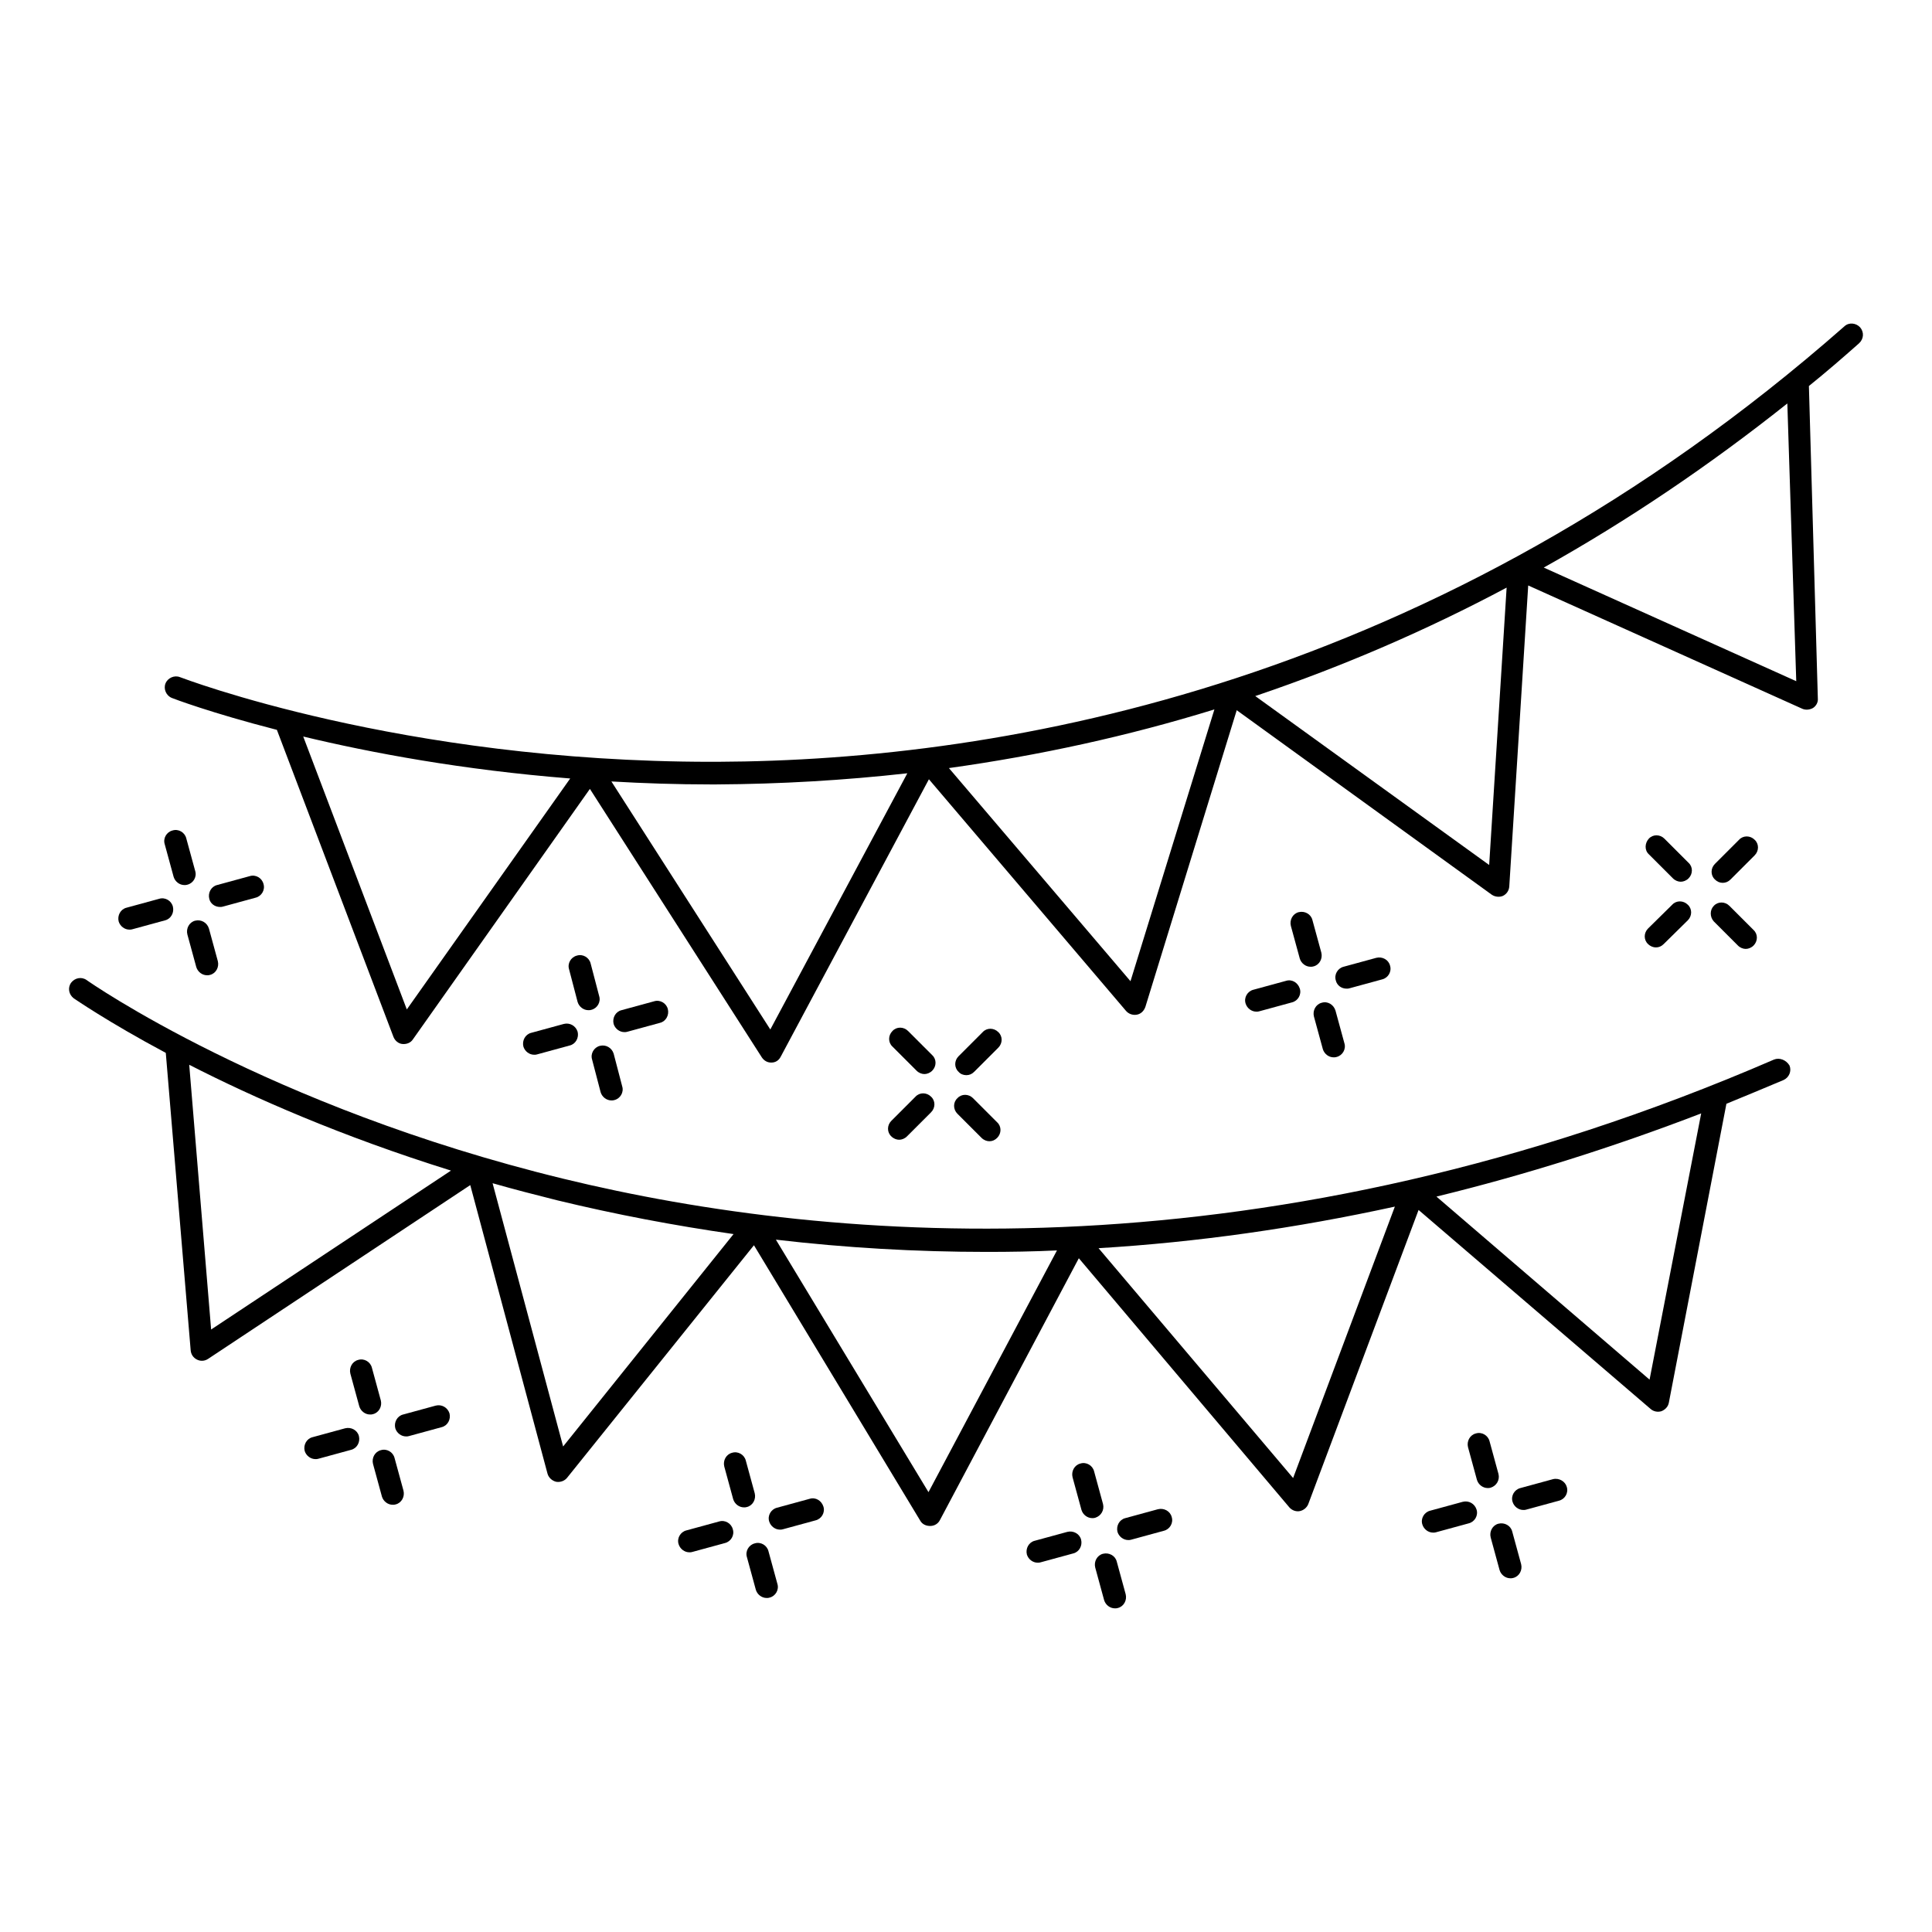 <?xml version="1.0" encoding="UTF-8"?>
<!-- Uploaded to: SVG Repo, www.svgrepo.com, Generator: SVG Repo Mixer Tools -->
<svg fill="#000000" width="800px" height="800px" version="1.1" viewBox="144 144 512 512" xmlns="http://www.w3.org/2000/svg">
 <g>
  <path d="m636.95 230.75c-1.082-1.18-2.953-1.379-4.133-0.297-107.95 94.957-222.09 115.13-298.74 115.43h-1.574c-82.461 0-140.22-22.238-140.81-22.434-1.477-0.59-3.246 0.195-3.836 1.672-0.59 1.477 0.195 3.246 1.672 3.836 0.195 0.098 10.234 3.938 27.848 8.461l30.898 81.379c0.395 0.984 1.277 1.77 2.363 1.871 1.082 0.098 2.164-0.297 2.754-1.18l46.938-66.422 45.559 71.145c0.59 0.887 1.477 1.379 2.461 1.379h0.098c1.082 0 1.969-0.59 2.461-1.574l39.262-73.504 52.25 61.402c0.688 0.789 1.77 1.18 2.856 0.984 1.082-0.195 1.871-0.984 2.262-2.066l24.207-78.621 67.602 48.906c0.887 0.59 2.066 0.688 2.953 0.297 0.984-0.492 1.574-1.379 1.672-2.461l5.019-79.801 72.621 32.668c0.887 0.395 1.969 0.297 2.856-0.195 0.887-0.59 1.379-1.574 1.277-2.559l-2.367-82.766c4.527-3.641 8.953-7.477 13.285-11.316 1.277-1.18 1.375-2.953 0.293-4.231zm-385.14 180.76-27.453-72.324c18.008 4.328 42.215 8.855 70.75 11.121zm96.332 5.312-42.117-65.73c8.461 0.492 17.32 0.789 26.371 0.789h1.379c17.023-0.098 33.949-1.082 50.676-2.953zm95.449-12.793-48.117-56.48c23.91-3.344 47.43-8.461 70.355-15.547zm95.055-30.797-61.992-44.773c0.297-0.098 0.59-0.195 0.887-0.297 22.535-7.676 44.477-17.121 65.73-28.438zm14.465-78.82c22.336-12.496 43.887-27.059 64.551-43.492l2.363 73.602z"/>
  <path d="m614.12 424.8c-133.92 57.957-248.36 49.199-320.79 31.586-78.523-19.09-125.95-52.348-126.35-52.645-1.379-0.984-3.148-0.59-4.133 0.688-0.984 1.379-0.59 3.148 0.688 4.133 0.195 0.098 8.758 6.102 24.402 14.465l6.594 78.82c0.098 1.082 0.688 1.969 1.672 2.461 0.984 0.492 2.066 0.395 2.953-0.195l69.469-46.051 20.469 76.457c0.297 1.082 1.18 1.871 2.262 2.164 1.082 0.195 2.262-0.195 2.953-1.082l49.496-61.598 44.082 73.012c0.492 0.887 1.477 1.379 2.559 1.379h0.098c1.082 0 2.066-0.59 2.559-1.574l36.801-69.371 55.793 66.027c0.688 0.789 1.77 1.18 2.754 0.984 0.984-0.195 1.871-0.887 2.262-1.871l29.227-77.934 61.5 52.742c0.789 0.688 1.871 0.887 2.856 0.59 0.984-0.395 1.77-1.18 1.969-2.262l15.254-79.211c5.019-2.066 10.035-4.133 15.152-6.297 1.477-0.688 2.164-2.363 1.574-3.836-0.883-1.484-2.652-2.176-4.129-1.582zm-414.17 71.535-5.805-70.16c16.926 8.66 40.344 18.992 69.371 28.043zm93.285 30.996-18.695-69.766c5.512 1.574 11.219 3.051 17.121 4.527 15.449 3.738 30.996 6.691 46.738 8.953zm96.824 12.105-40.441-66.914c18.5 2.164 37.195 3.246 55.891 3.246 6.199 0 12.398-0.098 18.598-0.395zm96.629-3.742-51.559-60.91c26.176-1.574 52.348-5.312 78.523-11.02zm94.465-26.074-56.48-48.512c23.418-5.707 46.84-13.086 70.16-22.043z"/>
  <path d="m600.54 377.96c0.789 0 1.477-0.297 2.066-0.887l6.394-6.394c1.18-1.18 1.18-3.051 0-4.133-1.18-1.18-3.051-1.18-4.133 0l-6.394 6.394c-1.18 1.18-1.18 3.051 0 4.133 0.59 0.59 1.277 0.887 2.066 0.887z"/>
  <path d="m598.18 388.19 6.394 6.394c0.59 0.59 1.379 0.887 2.066 0.887s1.477-0.297 2.066-0.887c1.18-1.18 1.18-3.051 0-4.133l-6.394-6.394c-1.18-1.18-3.051-1.18-4.133 0-1.082 1.082-1.082 2.949 0 4.133z"/>
  <path d="m580.76 394.19c0.59 0.59 1.379 0.887 2.066 0.887 0.789 0 1.477-0.297 2.066-0.887l6.394-6.297c1.18-1.18 1.18-3.051 0-4.133-1.18-1.18-3.051-1.18-4.133 0l-6.394 6.297c-1.184 1.184-1.184 3.051 0 4.133z"/>
  <path d="m587.35 376.78c0.59 0.59 1.379 0.887 2.066 0.887s1.477-0.297 2.066-0.887c1.18-1.18 1.18-3.051 0-4.133l-6.394-6.394c-1.18-1.18-3.051-1.18-4.133 0s-1.18 3.051 0 4.133z"/>
  <path d="m400.1 428.93c0.789 0 1.477-0.297 2.066-0.887l6.394-6.394c1.18-1.18 1.18-3.051 0-4.133-1.18-1.18-3.051-1.18-4.133 0l-6.394 6.394c-1.18 1.18-1.18 3.051 0 4.133 0.492 0.59 1.277 0.887 2.066 0.887z"/>
  <path d="m397.73 439.16 6.394 6.394c0.59 0.59 1.379 0.887 2.066 0.887 0.789 0 1.477-0.297 2.066-0.887 1.18-1.18 1.18-3.051 0-4.133l-6.394-6.394c-1.18-1.18-3.051-1.18-4.133 0-1.18 1.086-1.18 2.953 0 4.133z"/>
  <path d="m380.22 445.16c0.59 0.59 1.379 0.887 2.066 0.887s1.477-0.297 2.066-0.887l6.394-6.394c1.18-1.18 1.18-3.051 0-4.133-1.18-1.18-3.051-1.18-4.133 0l-6.394 6.394c-1.18 1.18-1.18 3.051 0 4.133z"/>
  <path d="m386.91 427.75c0.59 0.59 1.379 0.887 2.066 0.887s1.477-0.297 2.066-0.887c1.18-1.18 1.18-3.051 0-4.133l-6.394-6.394c-1.18-1.18-3.051-1.18-4.133 0-1.18 1.18-1.18 3.051 0 4.133z"/>
  <path d="m202.31 384.35c0.297 0 0.492 0 0.789-0.098l8.66-2.363c1.574-0.395 2.559-2.066 2.066-3.641-0.395-1.574-2.066-2.559-3.641-2.066l-8.66 2.363c-1.574 0.395-2.461 2.066-2.066 3.641 0.293 1.281 1.473 2.164 2.852 2.164z"/>
  <path d="m195.72 387.99c-1.574 0.395-2.461 2.066-2.066 3.641l2.363 8.66c0.395 1.277 1.574 2.164 2.856 2.164 0.297 0 0.492 0 0.789-0.098 1.574-0.395 2.461-2.066 2.066-3.641l-2.363-8.66c-0.496-1.574-2.07-2.457-3.644-2.066z"/>
  <path d="m178.3 390.36c0.297 0 0.492 0 0.789-0.098l8.66-2.363c1.574-0.395 2.461-2.066 2.066-3.641-0.395-1.574-2.066-2.559-3.641-2.066l-8.66 2.363c-1.574 0.395-2.461 2.066-2.066 3.641 0.395 1.277 1.574 2.164 2.852 2.164z"/>
  <path d="m193.36 366.15c-0.395-1.574-2.066-2.559-3.641-2.066-1.574 0.395-2.559 2.066-2.066 3.641l2.363 8.66c0.395 1.277 1.574 2.164 2.856 2.164 0.297 0 0.492 0 0.789-0.098 1.574-0.395 2.559-2.066 2.066-3.641z"/>
  <path d="m259.48 516.5-8.66 2.363c-1.574 0.395-2.461 2.066-2.066 3.641 0.395 1.277 1.574 2.164 2.856 2.164 0.297 0 0.492 0 0.789-0.098l8.66-2.363c1.574-0.395 2.461-2.066 2.066-3.641-0.496-1.574-2.07-2.461-3.644-2.066z"/>
  <path d="m248.56 530.38c-0.395-1.574-2.066-2.559-3.641-2.066-1.574 0.395-2.461 2.066-2.066 3.641l2.363 8.66c0.395 1.277 1.574 2.164 2.856 2.164 0.297 0 0.492 0 0.789-0.098 1.574-0.395 2.461-2.066 2.066-3.641z"/>
  <path d="m235.47 522.51-8.66 2.363c-1.574 0.395-2.461 2.066-2.066 3.641 0.395 1.277 1.574 2.164 2.856 2.164 0.297 0 0.492 0 0.789-0.098l8.66-2.363c1.574-0.395 2.461-2.066 2.066-3.641-0.398-1.574-2.07-2.461-3.644-2.066z"/>
  <path d="m244.92 515.12-2.363-8.66c-0.395-1.574-2.066-2.559-3.641-2.066-1.574 0.395-2.461 2.066-2.066 3.641l2.363 8.66c0.395 1.277 1.574 2.164 2.856 2.164 0.297 0 0.492 0 0.789-0.098 1.57-0.391 2.457-2.062 2.062-3.641z"/>
  <path d="m358.57 541.2-8.66 2.363c-1.574 0.395-2.559 2.066-2.066 3.641 0.395 1.277 1.574 2.164 2.856 2.164 0.297 0 0.492 0 0.789-0.098l8.66-2.363c1.574-0.395 2.559-2.066 2.066-3.641-0.492-1.574-2.07-2.559-3.644-2.066z"/>
  <path d="m347.65 555.08c-0.395-1.574-2.066-2.559-3.641-2.066-1.574 0.395-2.559 2.066-2.066 3.641l2.363 8.66c0.395 1.277 1.574 2.164 2.856 2.164 0.297 0 0.492 0 0.789-0.098 1.574-0.395 2.559-2.066 2.066-3.641z"/>
  <path d="m334.56 547.21-8.66 2.363c-1.574 0.395-2.559 2.066-2.066 3.641 0.395 1.277 1.574 2.164 2.856 2.164 0.297 0 0.492 0 0.789-0.098l8.66-2.363c1.574-0.395 2.559-2.066 2.066-3.641-0.398-1.574-2.07-2.559-3.644-2.066z"/>
  <path d="m344.01 539.73-2.363-8.66c-0.395-1.574-2.066-2.559-3.641-2.066-1.574 0.395-2.461 2.066-2.066 3.641l2.363 8.66c0.395 1.277 1.574 2.164 2.856 2.164 0.297 0 0.492 0 0.789-0.098 1.57-0.395 2.457-2.066 2.062-3.641z"/>
  <path d="m555.57 535.99-8.66 2.363c-1.574 0.395-2.559 2.066-2.066 3.641 0.395 1.277 1.574 2.164 2.856 2.164 0.297 0 0.492 0 0.789-0.098l8.66-2.363c1.574-0.395 2.559-2.066 2.066-3.641-0.398-1.477-2.07-2.461-3.644-2.066z"/>
  <path d="m544.75 549.86c-0.395-1.574-2.066-2.461-3.641-2.066s-2.461 2.066-2.066 3.641l2.363 8.66c0.395 1.277 1.574 2.164 2.856 2.164 0.297 0 0.492 0 0.789-0.098 1.574-0.395 2.461-2.066 2.066-3.641z"/>
  <path d="m531.66 541.99-8.66 2.363c-1.574 0.395-2.559 2.066-2.066 3.641 0.395 1.277 1.574 2.164 2.856 2.164 0.297 0 0.492 0 0.789-0.098l8.66-2.363c1.574-0.395 2.559-2.066 2.066-3.641-0.492-1.574-2.066-2.457-3.644-2.066z"/>
  <path d="m541.11 534.61-2.363-8.66c-0.395-1.574-2.066-2.559-3.641-2.066-1.574 0.395-2.461 2.066-2.066 3.641l2.363 8.66c0.395 1.277 1.574 2.164 2.856 2.164 0.297 0 0.492 0 0.789-0.098 1.57-0.492 2.457-2.066 2.062-3.641z"/>
  <path d="m450.87 543.96-8.66 2.363c-1.574 0.395-2.461 2.066-2.066 3.641 0.395 1.277 1.574 2.164 2.856 2.164 0.297 0 0.492 0 0.789-0.098l8.66-2.363c1.574-0.395 2.559-2.066 2.066-3.641-0.398-1.574-2.07-2.457-3.644-2.066z"/>
  <path d="m439.95 557.83c-0.395-1.574-2.066-2.461-3.641-2.066-1.574 0.395-2.461 2.066-2.066 3.641l2.363 8.66c0.395 1.277 1.574 2.164 2.856 2.164 0.297 0 0.492 0 0.789-0.098 1.574-0.395 2.461-2.066 2.066-3.641z"/>
  <path d="m426.86 549.96-8.66 2.363c-1.574 0.395-2.461 2.066-2.066 3.641 0.395 1.277 1.574 2.164 2.856 2.164 0.297 0 0.492 0 0.789-0.098l8.66-2.363c1.574-0.395 2.461-2.066 2.066-3.641-0.398-1.574-2.07-2.461-3.644-2.066z"/>
  <path d="m436.31 542.58-2.363-8.66c-0.395-1.574-2.066-2.559-3.641-2.066-1.574 0.395-2.461 2.066-2.066 3.641l2.363 8.66c0.395 1.277 1.574 2.164 2.856 2.164 0.297 0 0.492 0 0.789-0.098 1.57-0.492 2.457-2.066 2.062-3.641z"/>
  <path d="m500.86 406c0.297 0 0.492 0 0.789-0.098l8.66-2.363c1.574-0.395 2.559-2.066 2.066-3.641-0.395-1.574-2.066-2.461-3.641-2.066l-8.66 2.363c-1.574 0.395-2.559 2.066-2.066 3.641 0.293 1.281 1.473 2.164 2.852 2.164z"/>
  <path d="m494.27 409.74c-1.574 0.395-2.461 2.066-2.066 3.641l2.363 8.66c0.395 1.277 1.574 2.164 2.856 2.164 0.297 0 0.492 0 0.789-0.098 1.574-0.395 2.559-2.066 2.066-3.641l-2.363-8.66c-0.496-1.574-2.07-2.555-3.644-2.066z"/>
  <path d="m484.82 403.93-8.66 2.363c-1.574 0.395-2.559 2.066-2.066 3.641 0.395 1.277 1.574 2.164 2.856 2.164 0.297 0 0.492 0 0.789-0.098l8.66-2.363c1.574-0.395 2.559-2.066 2.066-3.641-0.496-1.574-2.07-2.559-3.644-2.066z"/>
  <path d="m491.8 387.8c-0.395-1.574-2.066-2.461-3.641-2.066-1.574 0.395-2.461 2.066-2.066 3.641l2.363 8.66c0.395 1.277 1.574 2.164 2.856 2.164 0.297 0 0.492 0 0.789-0.098 1.574-0.395 2.461-2.066 2.066-3.641z"/>
  <path d="m309.47 417.52c0.297 0 0.492 0 0.789-0.098l8.66-2.363c1.574-0.395 2.461-2.066 2.066-3.641-0.395-1.574-2.066-2.559-3.641-2.066l-8.66 2.363c-1.574 0.395-2.461 2.066-2.066 3.641 0.395 1.277 1.574 2.164 2.852 2.164z"/>
  <path d="m302.98 421.16c-1.574 0.395-2.559 2.066-2.066 3.641l2.262 8.66c0.395 1.277 1.574 2.164 2.856 2.164 0.297 0 0.492 0 0.789-0.098 1.574-0.395 2.559-2.066 2.066-3.641l-2.262-8.66c-0.496-1.574-2.07-2.461-3.644-2.066z"/>
  <path d="m293.43 415.35-8.66 2.363c-1.574 0.395-2.461 2.066-2.066 3.641 0.395 1.277 1.574 2.164 2.856 2.164 0.297 0 0.492 0 0.789-0.098l8.66-2.363c1.574-0.395 2.461-2.066 2.066-3.641-0.496-1.574-2.07-2.457-3.644-2.066z"/>
  <path d="m300.52 399.31c-0.395-1.574-2.066-2.559-3.641-2.066-1.574 0.395-2.559 2.066-2.066 3.641l2.262 8.66c0.395 1.277 1.574 2.164 2.856 2.164 0.297 0 0.492 0 0.789-0.098 1.574-0.395 2.559-2.066 2.066-3.641z"/>
 </g>
</svg>